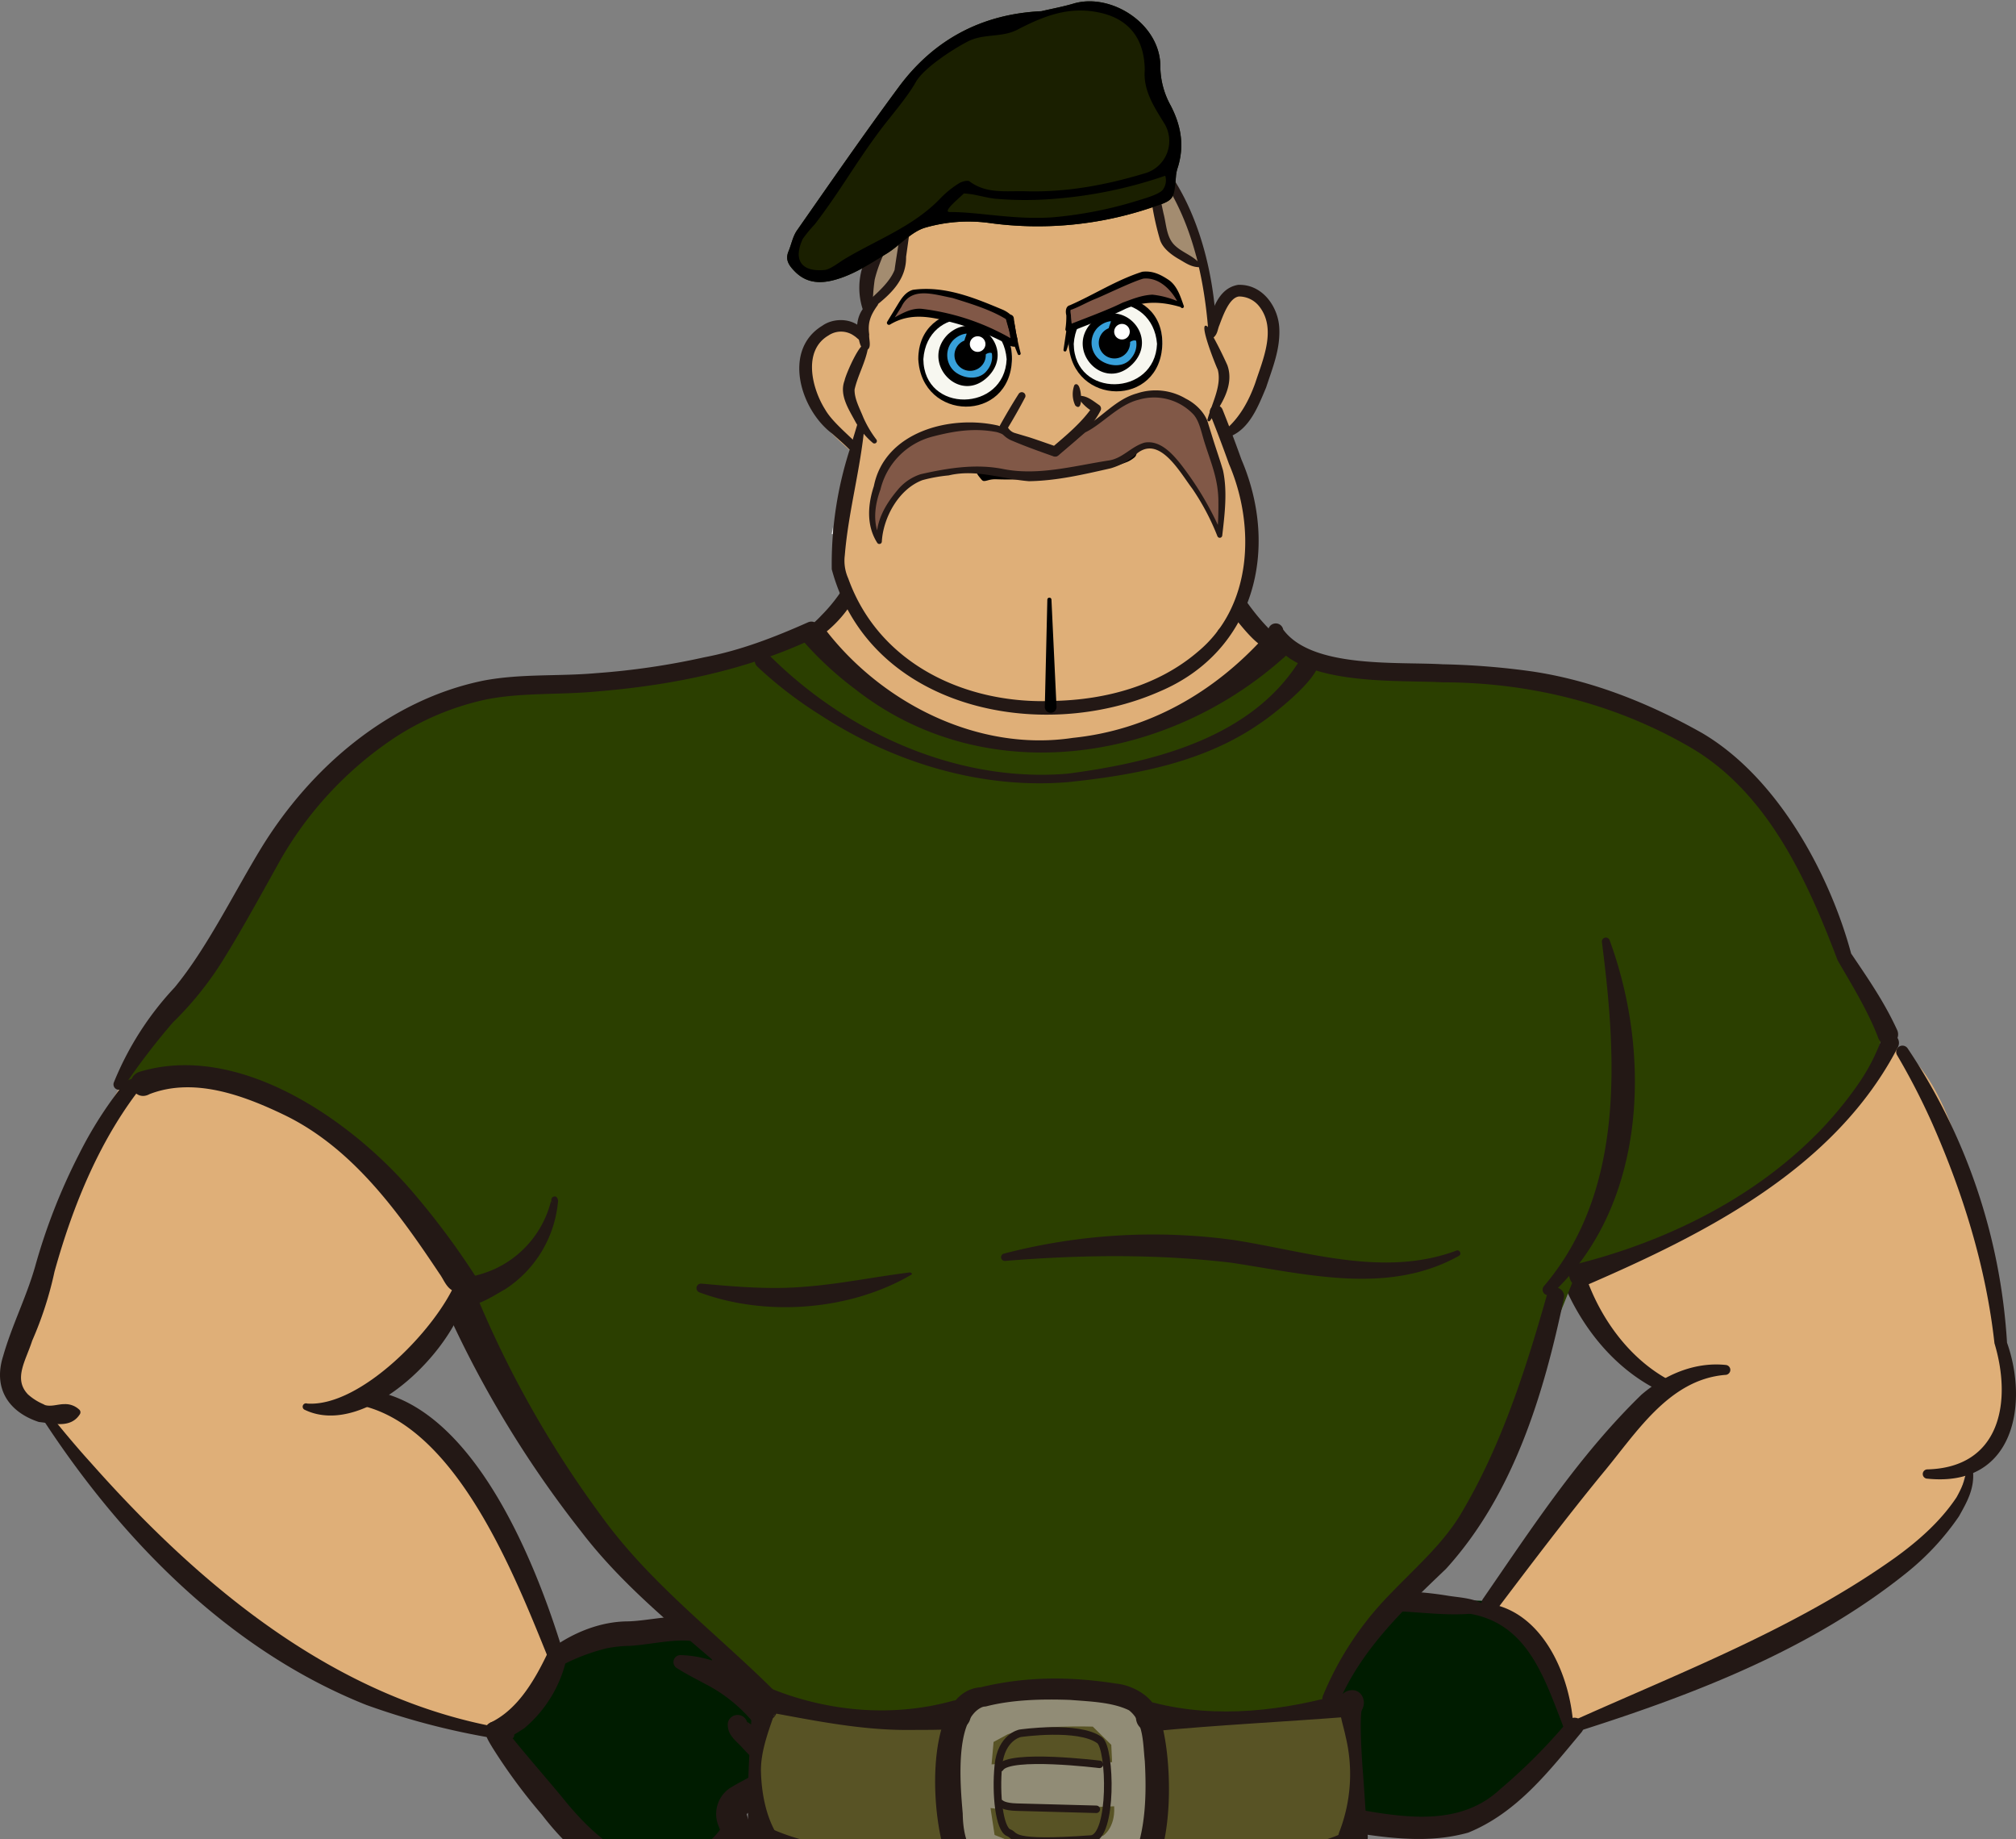 <svg xmlns="http://www.w3.org/2000/svg" xmlns:xlink="http://www.w3.org/1999/xlink" width="500" height="456" viewBox="0 0 500 456">
  <rect x="0" y="0" width="500" height="456" fill="#808080" stroke="none"/>
  <defs>
    <clipPath id="clip-path">
      <rect id="長方形_2792" data-name="長方形 2792" width="500" height="456" transform="translate(962 1769)" fill="#fff" stroke="#707070" stroke-width="1"/>
    </clipPath>
    <clipPath id="clip-path-2">
      <rect id="長方形_2791" data-name="長方形 2791" width="500" height="690.448" fill="none"/>
    </clipPath>
  </defs>
  <g id="ill-will03" transform="translate(-962 -1769)" clip-path="url(#clip-path)">
    <g id="グループ_3050" data-name="グループ 3050" transform="translate(962 1769.332)">
      <path id="パス_2113" data-name="パス 2113" d="M108.332,221.455l7.439,19.97,3.526,17.228-1.173,10.965,5.48,5.873,46.987,2.743,11.355-.783,13.315-6.266v-7.049L179.6,241.426l-26.623-5.089L143.18,207.36Z" transform="translate(214.279 410.155)" fill="#321e00"/>
      <g id="グループ_3049" data-name="グループ 3049">
        <g id="グループ_3048" data-name="グループ 3048" clip-path="url(#clip-path-2)">
          <path id="パス_2114" data-name="パス 2114" d="M92.085,206.95,80.138,237.537S42.862,230.845,37.6,271.468c14.568,6.689,18.163,8.124,33.455,6.212a326.6,326.6,0,0,0,38.711-3.824l6.212-6.212V248.529l8.124-26.763Z" transform="translate(74.378 409.343)" fill="#321e00"/>
          <path id="パス_2115" data-name="パス 2115" d="M92.251,151.1,70.03,196.265,58.32,226.852l1.194,14.816,5.736,24.372,1.912,8.6-.479,7.168L52.108,300.926l-2.63,7.647,12.665,13.618,11.23,7.886,23.9,7.168,16.01-3.583,6.453-7.409-4.78-21.266-1.194-16.727,21.5-14.1,14.577-17.2,11.23-40.382,22.46-62.606Z" transform="translate(97.868 298.881)" fill="#001c00"/>
          <path id="パス_2116" data-name="パス 2116" d="M83.808,211.418l11.683,3.234,13.136,33.857,16.638,23.458L141.628,282.6l4.637,9.547-3,21.272-2.728,12.546,10.092,7.365,7.91,1.909,25.637-6,11.182-6.817L207.9,307.967l.545-7.639-13.91-17.454-3-9.544,7.91-33.547.271-19.366-27-56.457-7.91-12H105.9l-18,4.363Z" transform="translate(165.77 300.579)" fill="#001c00"/>
          <path id="パス_2117" data-name="パス 2117" d="M103.386,156.686c2.859,4.527,2.21,9.327,2.609,14.041.161,9.077.87,18.743-2.734,27.383a13.184,13.184,0,0,1-7.77,7.013,15.655,15.655,0,0,0-5.372,2.91,2.463,2.463,0,0,1-3.306-3.648c2.984-3.636,8.35-3.782,10.545-7.627,3.666-7.085,2.957-17.671,3.392-25.926.292-4.669-1.063-9.25,1.823-14.128a.478.478,0,0,1,.813-.018" transform="translate(170.246 309.49)" fill="#231815"/>
          <path id="パス_2118" data-name="パス 2118" d="M89.67,156.466c2.475,4.253,1.555,8.478,1.823,12.713l.179,12.7c-.036,7.472-.235,18.026-.634,25.387a2.462,2.462,0,0,1-4.917.069c-.262-4.27-.325-8.538-.393-12.808-.068-6.334.194-19.065.521-25.39.423-4.238-.67-8.526,2.609-12.722a.494.494,0,0,1,.813.054" transform="translate(169.545 309.007)" fill="#231815"/>
          <path id="パス_2119" data-name="パス 2119" d="M119.048,155.447c7.287,13.7,14.27,27.514,20.736,41.674,6.968,14.339,12.442,30.5,8.862,46.585-1.59,12.186-8.2,22.785-7.37,34.461.009.31.074.134.068.232a10.983,10.983,0,0,0,1.62,2.347c5.5,6.319,12.537,10.349,15.435,19.017,1.492,5.045-1.954,9.985-4.756,13.553-3.481,5.048-9.157,8.32-14.36,11.292a1.451,1.451,0,0,1-1.837-2.225c2.7-2.752,5.733-5.42,8.145-7.981,2.2-2.454,4.136-6.31,5.688-9.116,1.668-3.431-.089-4.681-1.983-7.7l-6.578-9.348c-1.465-2.35-4.431-5.873-5.31-8.523a46.88,46.88,0,0,1-.015-14.613c1.087-7.957,3.964-15.158,5.3-22.52,3.532-15.089-1.325-29.8-7.481-43.505-6.578-13.851-12.234-28.389-23.255-39.92-4.273-5.319,4.547-10.334,7.091-3.711" transform="translate(219.173 301.211)" fill="#231815"/>
          <path id="パス_2120" data-name="パス 2120" d="M156.458,299.757a44.916,44.916,0,0,1-20.545-8.073c-10.173-6.727-3.178-20.792-.613-29.747.944-2.954,2.525-5.78,2.671-8.815.143-3.014-1.349-5.64-3.329-7.93-6.909-6.992-16.942-9.571-23.8-17.034-4.613-5.313-7.281-11.346-10.078-17.278a276.633,276.633,0,0,1-13.454-36.7,1.433,1.433,0,0,1,2.719-.887c8.568,17.2,14.946,37.135,26.823,52.145,7.388,7.731,18.571,11.909,23.484,22.016a34.666,34.666,0,0,1,1.278,16.3c-1.406,7-7.025,14.273-5.488,21.1a5.278,5.278,0,0,0,2.439,2.564,30.626,30.626,0,0,0,18.127,5.286c4.786.057,4.592,7.3-.235,7.055" transform="translate(172.588 340.938)" fill="#231815"/>
          <path id="パス_2121" data-name="パス 2121" d="M111.346,221.588c11.587-.578,24.351-2.787,32.144-12.177,3.16-3.7,8.761.92,5.712,4.729a4.23,4.23,0,0,1-1.945,1.269c-11.4,4.943-23.2,8.061-34.869,12.147-4.762,1.671-6.12-5.864-1.042-5.968" transform="translate(213.865 411.525)" fill="#231815"/>
          <path id="パス_2122" data-name="パス 2122" d="M117.218,227.915c7.418-12.781,26.45-13.851,39.014-9.184,9.244,3.478,14.6,11.837,19.6,19.681a16.115,16.115,0,0,1,3.5,6.17c.9,2.907,2.281,7.207-.191,10.325-6.617,6.275-16.409,8.082-25.167,7.606a1.518,1.518,0,0,1-.244-2.978c7.481-2.263,15.8-2.874,22-7.71.774-3.377-1.34-8.4-3.3-11.59-4.181-7.15-10.14-13.871-18.035-16.751-12.347-4.071-25.17-1.084-36.507,4.955a.437.437,0,0,1-.667-.524" transform="translate(231.753 427.628)" fill="#231815"/>
          <path id="パス_2123" data-name="パス 2123" d="M181.35,266.956c-11.179,3.627-22.91,1.918-34.178,1.563a69.77,69.77,0,0,1-7.007-.768c-6.016-.759-15.76.709-21.2-4.845a10.947,10.947,0,0,1-3.449-7.933c-.074-2.555.9-4.515.587-6.945-1.337-6.549-1.054-13.213-3.806-19.571-1.817-2.912-6.823-15.134-1.007-15.5a2.61,2.61,0,0,1,2.019,1.03,20.837,20.837,0,0,1,4.02,13.2c1.239,6.8,1.617,13.958,3.657,20.661.837,2.779-.727,5.914.313,8.508,1.09,2.412,3.6,3.877,6.319,4.494,5.566.977,13.663.777,19.866,1.712,11.364,1.28,22.424,1.266,33.779,3.556a.439.439,0,0,1,.083.846" transform="translate(214.734 421.217)" fill="#231815"/>
          <path id="パス_2124" data-name="パス 2124" d="M122.638,209.186c2.454,1.7,2.522,3.749,3.52,5.631,1.56,3.716,2.749,7.558,4.357,11.176.634,2.71,4.732,6.659,1.242,8.708a2.525,2.525,0,0,1-2.534-.214c-5.634-4.3-8.24-11.421-9.017-18.2.1-2.278-.852-4.452,1.626-7.013a.623.623,0,0,1,.807-.083" transform="translate(237.564 413.546)" fill="#231815"/>
          <path id="パス_2125" data-name="パス 2125" d="M91.23,158.656c-9.863,20.551-20.471,41.319-26.453,63.333-3.836,15.34,2.96,28.818,5.42,44.143a58.733,58.733,0,0,1-.06,13.907c-.167,1.739-1.456,3.687-2.3,5.048-3.547,5.84-8.472,12.784-11.957,18.181a3.43,3.43,0,0,0,.286,2.805c1.507,2.886,3.178,6.6,5.206,9.125,2.263,2.621,5.223,5.533,7.755,8.5a1.452,1.452,0,0,1-1.9,2.159c-6.96-4.294-13.175-9.41-16.921-16.918-4.9-8.889,4.866-16.483,10.1-22.251,2.058-2.21,4.622-4.488,5.646-7.171,1.087-12.082-5.307-22.648-7.117-34.765-3.666-15.885,2.01-31.763,8.568-46.052C73.165,184.165,81,170.88,84.142,154.945c1.957-6.572,11.051-2.236,7.088,3.711" transform="translate(96.874 299.968)" fill="#231815"/>
          <path id="パス_2126" data-name="パス 2126" d="M66.224,295.333a31.357,31.357,0,0,0,17.365-5.006c5.372-2.475,3.386-9.3,1.534-15.188-2.8-8.7-8.8-21.456-.5-29.693,6.924-7.207,17.1-9.824,23.782-17.034,4.607-4.53,5.658-11.364,8.422-16.972,2.558-5.846,5.8-11.483,7.656-17.677a69.506,69.506,0,0,0,3.457-19.178,3.594,3.594,0,1,1,7.067.983l-.331,1.218c-1.709,6.307-3.621,12.519-5.572,18.758-2.469,7.755-4.244,16.054-8.571,23.118a126.886,126.886,0,0,0-9.393,12.114c-2.111,2.6-5.012,4.83-7.558,7.007-9.625,7.972-20.655,11.694-15.617,26.379,4.884,16.2,10.36,29.473-11.715,33.729a30.2,30.2,0,0,1-10.319.289,1.433,1.433,0,0,1,.292-2.847" transform="translate(128.015 338.337)" fill="#231815"/>
          <path id="パス_2127" data-name="パス 2127" d="M91.321,226.527c-12.1-3.7-23.079-7.481-35.563-10.876a3.684,3.684,0,1,1,3.767-6c8.9,7.817,21.191,10.84,32.838,10.908,5.077.018,3.8,7.618-1.042,5.968" transform="translate(105.029 412.327)" fill="#231815"/>
          <path id="パス_2128" data-name="パス 2128" d="M99.242,228.766c-8.282-5.057-17.335-7.865-27.016-6.986-7.439.122-14.136,3.258-19.941,7.945-4.169,3.428-8.032,7.743-8.883,13.237-.876,2.54-2.085,6.179-1.754,8.508.128.742.548.736,1.066,1.242,6.346,3.883,13.865,4.827,21.075,6.84a1.513,1.513,0,0,1-.244,2.978c-8.181.533-16.915-1.129-23.654-6.152-1.263-.879-2.692-2.683-2.758-4.083-.53-5.6,1.733-9.589,3.69-14.33C47.166,225.038,60.71,215.7,75.385,216.2c9.157-.036,20.462,2.895,24.524,12.037a.445.445,0,0,1-.667.524" transform="translate(73.293 427.611)" fill="#231815"/>
          <path id="パス_2129" data-name="パス 2129" d="M42.762,265.583c11.257-1.349,22.469-1.918,33.693-3.717,5.983-1.161,14.506-1.03,19.7-1.951,4.342-1.072,9.041-3.246,8.392-8.422l-.027-3.627c-.753-7.108,1.316-13.868,2.177-20.709-.325-3.547,2.332-16.778,7.591-13.74a2.588,2.588,0,0,1,1.042,1.992,24.23,24.23,0,0,1-3.6,13.029,39.671,39.671,0,0,0-2.907,16.3c2.6,11.144.536,18.085-11.328,20.989-4.979,1.161-9.753.441-13.782,1.176-3.708.715-9.72,1.194-13.669,1.608-8.9.622-18.5,1.73-27.359-2.082a.44.44,0,0,1,.083-.846" transform="translate(83.856 421.247)" fill="#231815"/>
          <path id="パス_2130" data-name="パス 2130" d="M62.893,209.331c1.817,2.508,1,4.628.992,6.882-.858,6.763-3.395,13.812-8.91,18.231a2.513,2.513,0,0,1-3.785-3c.81-1.864,1.638-3.657,2.382-5.554,1.593-3.618,2.731-7.457,4.36-11.147,1.114-1.858,1.03-3.907,4.122-5.533a.6.6,0,0,1,.84.116" transform="translate(100.803 413.589)" fill="#231815"/>
          <path id="パス_2131" data-name="パス 2131" d="M85.254,46.672,66,69.632l32.341,22.96,37.278,1.974,35.057-8.395,22.96-15.307-10.1-5.566L172.4,55.314Z" transform="translate(130.543 92.316)" fill="#dfaf78"/>
          <path id="パス_2132" data-name="パス 2132" d="M211.188,86.81s-35.923,36.567-81.472,57.094C141.9,161.227,149.6,167.641,149.6,167.641l13.472,14.113,34,24.378,26.942-5.774L240.056,185.6l3.207-11.546-7.058-29.509-5.771-28.228s-7.058-27.585-19.247-29.509" transform="translate(256.576 171.708)" fill="#dfaf78"/>
          <path id="パス_2133" data-name="パス 2133" d="M194.882,110.506,159.6,132.96l-37.207,56.451,12.189,22.454,15.4-3.207,51.32-23.094,28.228-15.4,13.469-14.113,3.207-12.832-7.055-22.451-30.152-9.625Z" transform="translate(242.089 218.579)" fill="#dfaf78"/>
          <path id="パス_2134" data-name="パス 2134" d="M155.131,133.843l-26.918-.968-9.985,5.286-.587,6.459-9.4,5.286,3.124,8.416.548,6.155s.548,3.145,1.23,3.83l4.515,4.512.548,5.882-.548,3.83,1.23,4.512,3.967,2.189,20.515,1.641,15.864-5.879,12.308-14.36,3.556-3.693-7.8-22.293Z" transform="translate(214.103 262.824)" fill="#001c00"/>
          <path id="パス_2135" data-name="パス 2135" d="M229.992,122.854c.447,4.413-1.492,7.77-3.478,11.316a64.773,64.773,0,0,1-12.972,13.982c-23.452,18.833-52.085,29.947-80.489,39a1.517,1.517,0,0,1-1.033-2.844c26.832-11.983,54.554-22.737,78.61-39.857,5.81-4.19,11.322-9.047,15.289-15.006,1.155-2.079,2.266-4.413,2.3-6.522a.9.9,0,0,1,1.778-.068" transform="translate(259.332 241.499)" fill="#231815"/>
          <path id="パス_2136" data-name="パス 2136" d="M123.741,171.67c12.171-17.639,23.889-35.661,39.345-50.682,5.727-4.911,13.189-8.181,20.938-7.362a1.228,1.228,0,0,1,1.093,1.352,1.26,1.26,0,0,1-1.3,1.111c-14.145,1.194-22.231,14.762-30.584,24.676-8.9,10.888-17.442,22.15-25.938,33.389a2.173,2.173,0,0,1-3.559-2.484" transform="translate(244.025 224.502)" fill="#231815"/>
          <path id="パス_2137" data-name="パス 2137" d="M110.649,144.316c.256-14.175,19.848-12.433,29.378-10.905,3.55.6,8.058.563,10.7,3.514a1.078,1.078,0,0,1-1.179,1.754,9.007,9.007,0,0,0-4.55-.709c-5.149.345-10.873-.345-15.822-.59-5.42.009-13.687.086-14.833,6.48a1.86,1.86,0,1,1-3.693.456" transform="translate(218.862 261.898)" fill="#231815"/>
          <path id="パス_2138" data-name="パス 2138" d="M179.717,161.064c-8.082,9.646-15.95,19.988-28.145,24.964-8.475,2.367-16.936,1.671-25.387.474-.762-.128-3.4-.584-4.1-.742a6.684,6.684,0,0,1-3.231-1.971,11.279,11.279,0,0,1-2.594-7.638c.1-2.445.024-4.914,1.587-7.031.188-.211.042-.107-.137.265a1.844,1.844,0,0,0-.2.736,1.769,1.769,0,0,0-.28-.9c-1.266-1.447-3.731-3.085-4.869-5.1-2-3.35-1.03-7.585.262-10.727l.893,3.273a17.5,17.5,0,0,1-5.316-6.858c-3.041-7.341,4.065-11.084,10.051-12.35,2.356-.712,4.75-1.319,7.15-1.909a1.246,1.246,0,0,1,.867,2.317c-2.189,1.129-4.384,2.239-6.617,3.246-2.2,1.161-6.334,2.317-7.147,4.839-.015,2.525,2.338,4.756,4.253,6.31a2.761,2.761,0,0,1,.893,3.276c-.59,1.823-1.164,3.946-.384,5.45,1.3,1.861,3,2.573,4.663,4.663,1.438,1.826,2.239,5.256.56,7.153-.247,1.2-.721,5.828.64,7.016.146.188.447.351.325.3-.179-.051-.17-.045-.1-.03.134.054.718.134.858.179,12.076,2.147,25.557,4.136,35.307-5.048a137.625,137.625,0,0,0,16.843-16.921c1.772-2.105,5.089.56,3.353,2.752" transform="translate(212.581 268.06)" fill="#231815"/>
          <path id="パス_2139" data-name="パス 2139" d="M121.361,134.143c18.458-4.878,28.547,13.312,29.8,29.1a1.306,1.306,0,0,1-2.507.655c-5.3-13.773-9.771-27.564-27.061-28.234a.785.785,0,0,1-.229-1.525" transform="translate(239.007 263.736)" fill="#231815"/>
          <path id="パス_2140" data-name="パス 2140" d="M135.895,107.73c3.785,10.48,11.129,20.405,21.254,25.509a1.687,1.687,0,1,1-1.385,3.076c-11.659-5-20.253-15.158-25.283-26.668-1.441-3.708,4.184-5.721,5.414-1.918" transform="translate(257.625 209.049)" fill="#231815"/>
          <path id="パス_2141" data-name="パス 2141" d="M160.755,87.614a146.718,146.718,0,0,1,24.673,73.014c5.307,14.878,2.031,35.929-19.738,33.72a1.151,1.151,0,0,1-.077-2.3c18.148-.435,21.1-16.724,16.7-31.278-2.088-18.857-7.775-37.159-15.411-54.473a170.258,170.258,0,0,0-8.755-16.992,1.557,1.557,0,0,1,2.609-1.692" transform="translate(312.345 171.973)" fill="#231815"/>
          <path id="パス_2142" data-name="パス 2142" d="M136.159,206.4l-13-40.3L99.116,137.263l-14.932-8.332-23.219-4.884L15.023,107.579,1.745,127.9l8.868,14.3,7.344,7.966,25.6,30.5,25.977,17.924L94.908,208.83l27.32,9.375,13.562-3.69Z" transform="translate(3.451 212.789)" fill="#dfaf78"/>
          <path id="パス_2143" data-name="パス 2143" d="M56.986,141.346,41.441,161.817l29.795,33.571,8.928.405,10.054-4.613,5.9,1.459,5.953-6.292-2.692-6.385,12.043-9-3.02-5.8-3.166-2.528,2.57-4.059L98.145,147.99l-3.112-10.283L82.9,135.664l-17.388,1.894Z" transform="translate(81.97 268.341)" fill="#001c00"/>
          <path id="パス_2144" data-name="パス 2144" d="M119.88,196.021c.113.9.411.908,1.01,1.316.08-.274.911,1.462.241,1.93a1.758,1.758,0,0,1-1.656.617,180.9,180.9,0,0,1-34.8-8.764c-34.545-13.773-61.7-41.9-81.433-72.749-.569-.935.819-2.01,1.54-1.072,3.758,4.729,7.639,9.422,11.712,13.91,27.177,30.632,60.7,58.571,102.13,65.7l1.018.137a1.219,1.219,0,0,1,.125.009l-.074.012a1.7,1.7,0,0,0-.34.1,1.332,1.332,0,0,0-.524.447c-.679.45.155,2.153.211,1.867.542.381.143.045-.268.882a2.241,2.241,0,0,1,1.108-4.342" transform="translate(6.148 231.298)" fill="#231815"/>
          <path id="パス_2145" data-name="パス 2145" d="M31.25,115.584c27.049,1.471,43.339,42.549,50.11,64.792a2,2,0,0,1-3.785,1.275c-8.312-20.494-22.484-56.543-46.057-62.082a2,2,0,0,1-.268-3.984" transform="translate(58.181 228.623)" fill="#231815"/>
          <path id="パス_2146" data-name="パス 2146" d="M46.806,142.282c5.375-3.851,11.942-6.54,18.737-6.6,7.621-.116,19.964-4.613,24.938,4.655,1.837,3.428,1.921,9.55-3.225,10.375a2.48,2.48,0,0,1-.8-4.893c.182-1.739-1.257-4.455-2.9-4.839-4.812-1.48-12,.479-17.558.783a30.881,30.881,0,0,0-5.828.64,49.609,49.609,0,0,0-11.024,4.211,2.451,2.451,0,0,1-3.3-1.063,2.482,2.482,0,0,1,.971-3.27" transform="translate(90.122 266.02)" fill="#231815"/>
          <path id="パス_2147" data-name="パス 2147" d="M45.072,145.736c3.809,5.006,10.423,12.51,14.488,17.436,5.387,6.709,12.2,13.592,20.736,15.938a7.639,7.639,0,0,0,3.854-.572c.539-.322.128-.039,1.292-1.281,1.555-2.049,5.587-3.583,7.984-3.014.328-.03,1.546.217,1.837.054.8-.033,2.668-2.079,3.463-3.27.194-.295.045-.14,0-.024-.086.447.024.372-.384-.649a7.776,7.776,0,0,1,2.65-9.461c4-2.5,5.334-2.436,7.031-4.982.03-.077.1.182.057-.134-.6-1.694-2.156-3.109-3.624-4.661-1.632-1.965-4.142-3.323-3.859-6.471a2.461,2.461,0,0,1,4.833.929,2.243,2.243,0,0,0-.057-1.161c8.008,4.964,14.655,11.391,5.456,19.449-2.052,1.677-4.842,2.582-5.569,3.44.036-.1.006-.226-.006-.173.25,1.483,1.319,2.88.593,5.8a9.817,9.817,0,0,1-2.412,3.788c-1.656,2.073-5.45,4.943-9.083,4.521-1.846-.1-2.805-.706-4.071.741-4.416,5.125-11.992,4.658-17.3,1.456-7.374-3.621-13.511-9.5-18.505-16.019a138.454,138.454,0,0,1-12.293-16.68c-.938-1.62-3.24-4.833-.417-6.191a2.577,2.577,0,0,1,3.306,1.185" transform="translate(79.925 282.221)" fill="#231815"/>
          <path id="パス_2148" data-name="パス 2148" d="M57.838,137.7a28.622,28.622,0,0,1,23.091,12.933c1.54,2.427,1.957,6.4-.756,8.493-1.939,1.415-6.072,3.07-7.082-.048a2.434,2.434,0,0,1,1.284-2.823c.616-.232,2.49-1.4,1.951-1.316-.164.08-.134.2-.235-.018a7.142,7.142,0,0,0-.56-.932A37.8,37.8,0,0,0,64.062,144.9c-2.326-1.26-4.827-2.5-7.2-4.023a1.733,1.733,0,0,1,.977-3.172" transform="translate(110.933 272.364)" fill="#231815"/>
          <path id="パス_2149" data-name="パス 2149" d="M41.963,155.519c4.929-2.51,8.359-7.037,11.09-11.79.98-1.706,1.921-3.559,2.728-5.259a2.466,2.466,0,0,1,4.628,1.62,31.421,31.421,0,0,1-10.444,17.022c-2.326,1.471-7.933,5.468-9.437,1.248a2.5,2.5,0,0,1,1.435-2.841" transform="translate(80.033 271.115)" fill="#231815"/>
          <path id="パス_2150" data-name="パス 2150" d="M42.907,82.74,26.659,109.5,9.628,148.053.372,177.684l6.215,9.556L35.9,170.674l21.665,7.01L72.856,179.6l21.153,2.365,31.939-34.878L72.788,90.56Z" transform="translate(0.736 163.658)" fill="#dfaf78"/>
          <path id="パス_2151" data-name="パス 2151" d="M19.821,174.277c-2.293,3.621-6.641,2.3-10.182,1.945C2.024,173.714-1.734,167.785.773,159.9c2.192-7.707,5.8-14.678,7.957-22.3a148.209,148.209,0,0,1,10.914-27.862,98.172,98.172,0,0,1,13.377-20.1A1.893,1.893,0,0,1,35.9,92.1c-10.888,13.389-17.776,30.244-22.383,46.847A89.356,89.356,0,0,1,7.98,156.069c-1.605,5.015-4.717,9.44-1.057,13.3a13.83,13.83,0,0,0,4.321,2.635l-.5-.131c1.689.745,3.523-.1,5.268-.08a5.017,5.017,0,0,1,3.583,1.31.891.891,0,0,1,.229,1.17" transform="translate(0.001 176.044)" fill="#231815"/>
          <path id="パス_2152" data-name="パス 2152" d="M26.343,137.522c13.318.92,32.129-18.648,36.951-30.384a1.583,1.583,0,0,1,2.978.956c-1.581,14.625-25.134,38.568-40.649,30.926a.835.835,0,0,1,.721-1.5" transform="translate(49.855 210.175)" fill="#231815"/>
          <path id="パス_2153" data-name="パス 2153" d="M99.219,41.571c3.252,2.338,4.014,5.724,5.759,8.7,4.8,8.645,9.616,18.067,16.927,24.747a2.051,2.051,0,0,1,.253,2.892c-2.808,3.043-8.851-5.485-10.554-7.332A94.579,94.579,0,0,1,101.06,52.2c-1.245-3.27-3.6-6.1-2.5-10.363a.421.421,0,0,1,.655-.268" transform="translate(194.389 82.072)" fill="#231815"/>
          <path id="パス_2154" data-name="パス 2154" d="M10.38,156.031l10.34-19.116L41.747,108.24,60.386,78.133,80.955,66.953l24.521-8.312L124.69,56.56l36.534,47.856-.956,25.807-17.683,37.755-11.948,23.9-3.157-3.514s-24.917,29.017-31.233,17.758C76.61,171.108,35.234,144.562,10.38,156.031" transform="translate(20.531 111.875)" fill="#2b3f00"/>
          <path id="パス_2155" data-name="パス 2155" d="M51.132,187.842l-2.147,33.565,23.684,37.785,15.953,24.151,21.236,19.041,9.464,10.283,8.9,11.951,4.026,3.142,51.5-.745,75.548-3.279,12.519-21.352,21.644-23.136L313.612,238.2l10.45-26.123L336,180.731l2.236-38.065-.745-37.317L332.98,70.831l-18.508-5.846-48.627-2.177L248.68,55.343s.745,13.437-36.573,23.883c-28.359,4.479-52.243,2.239-77.618-26.867-17.237,9.55-61.311,15.119-61.311,15.119l-25.965.587-9.005,67.886L33.732,156.1Z" transform="translate(66.721 103.565)" fill="#2b3f00"/>
          <path id="パス_2156" data-name="パス 2156" d="M129.052,55.617l35.688,2.921,42.21,15.587L228.382,99.45,239.043,120.9l1.608,6.432L251.265,143.1l-3.859,14.151L222.319,183.3,190.8,200.666l-16.477,4.964-21.474-2.07-13.508-34.414L109.433,120.26Z" transform="translate(216.456 110.01)" fill="#2b3f00"/>
          <path id="パス_2157" data-name="パス 2157" d="M183.433,55.679c-16.843,8.023-35.432,11.757-54,13.285-9.008.867-18.416.247-27.183,1.918a67.13,67.13,0,0,0-24.3,10.4A90.346,90.346,0,0,0,50.957,110.6c-3.973,7.105-9.443,17.114-13.7,23.973a82.415,82.415,0,0,1-13.073,16.5,172.232,172.232,0,0,0-12.3,16.117,1.333,1.333,0,0,1-2.323-1.257,76.243,76.243,0,0,1,15.066-23.556c8.038-9.72,14.75-23.55,21.516-34.622,12.269-20,31.769-36.766,55.209-41.5,9.321-1.739,18.493-1,27.761-1.82a183.836,183.836,0,0,0,26.933-3.946c8.9-1.686,17.368-4.958,25.664-8.654,2.415-1.054,4.312,2.612,1.727,3.845" transform="translate(18.668 102.154)" fill="#231815"/>
          <path id="パス_2158" data-name="パス 2158" d="M72.436,53.2c14.017,18.383,38,30.629,61.516,27.079,18.737-1.918,35.033-11.212,47.6-25.155,3.728-3.5,8.687,2.493,4.458,5.5C156.808,86.561,111.93,93.276,79.971,68.175a84.7,84.7,0,0,1-12.4-11.358,3.039,3.039,0,0,1,.214-4.288,3.074,3.074,0,0,1,4.652.673" transform="translate(132.103 102.356)" fill="#231815"/>
          <path id="パス_2159" data-name="パス 2159" d="M66.456,54.939c19.125,19.1,46.483,31.626,73.913,29.366,21.486-2.811,46.284-8.964,58.059-28.818a2.39,2.39,0,0,1,3.225-1.013c5.61,3.148-10.617,15.477-13.231,17.183-14.044,9.851-31.191,12.987-47.883,14.735C118.812,88.2,97,81.449,78.88,69.612A102.115,102.115,0,0,1,63.493,57.75a2.045,2.045,0,1,1,2.963-2.811" transform="translate(124.34 107.212)" fill="#231815"/>
          <path id="パス_2160" data-name="パス 2160" d="M63.35,99.612a1.436,1.436,0,0,1,.438,1.358,29,29,0,0,1-13.121,21.587C47.432,124.3,40.1,129.6,37.921,124.374a3.524,3.524,0,0,1,2.624-4.637,30.157,30.157,0,0,0,7.368-2.132A25.274,25.274,0,0,0,62.1,100.532c.018-.113-.021.107.071.253a.566.566,0,0,0,.39.3.836.836,0,0,1,.792-1.471" transform="translate(74.59 196.81)" fill="#231815"/>
          <path id="パス_2161" data-name="パス 2161" d="M12.852,90.276c24.929-7.7,53.3,12.293,68.622,30.581a192.07,192.07,0,0,1,15.42,20.914,2.32,2.32,0,0,1-.7,3.207c-.953.792-3.24-.024-4.306-.125-2.6-.369-3.246-2.939-4.506-4.622-10.2-15.31-21.584-31.191-38.535-39.348C38.692,96,26.462,91.506,15.5,95.756c-3.773,2.105-6.671-3.8-2.647-5.479" transform="translate(21.582 175.213)" fill="#231815"/>
          <path id="パス_2162" data-name="パス 2162" d="M45.1,109.862a259.756,259.756,0,0,0,30.5,53.568c12.26,17.019,29.032,29.446,43.773,44.232,1.986,1.965-1.007,5.1-3.052,3.076C101.048,196.467,83.427,184.1,70.61,167.3A266.231,266.231,0,0,1,37.53,113.027a4.1,4.1,0,1,1,7.567-3.166" transform="translate(73.504 212.091)" fill="#231815"/>
          <path id="パス_2163" data-name="パス 2163" d="M170.089,109.559c-4.973,23.889-12.51,48.857-29.271,67.29-10.423,9.976-20.831,19.729-26.617,33.16a2.13,2.13,0,0,1-3.9-1.7,78.914,78.914,0,0,1,16.352-24.887c6.9-7.213,14.029-13.246,18.592-21.462,9.568-16.4,15.494-35.033,20.679-53.282a2.133,2.133,0,0,1,4.166.884" transform="translate(217.813 211.833)" fill="#231815"/>
          <path id="パス_2164" data-name="パス 2164" d="M145.082,78.556c10.53,28.52,9.172,65.953-14.315,87.737a1.365,1.365,0,0,1-1.927-1.927C148.879,140.79,146.9,107.958,143.2,79.1a.988.988,0,0,1,1.882-.548" transform="translate(254.104 154.188)" fill="#231815"/>
          <path id="パス_2165" data-name="パス 2165" d="M59.2,108.61c8.794.8,17.275,1.507,25.789.759,8.52-.643,17.025-2.421,25.864-3.526a.533.533,0,0,1,.6.459c-15.1,8.937-36.043,10.667-52.725,4.476a1.122,1.122,0,0,1,.474-2.168" transform="translate(114.734 209.346)" fill="#231815"/>
          <path id="パス_2166" data-name="パス 2166" d="M84.032,107.417a146.655,146.655,0,0,1,57.079-3.38c18.112,2.817,37.052,9.339,55.1,2.653.792-.447,1.555.816.712,1.269-17.618,9.839-37.856,4.494-56.531,1.691-18.5-2.186-37.225-1.971-56.04-.432a.921.921,0,0,1-.322-1.8" transform="translate(164.91 203.112)" fill="#231815"/>
          <path id="パス_2167" data-name="パス 2167" d="M109.353,53.333c7.126,9.672,28.2,7.939,39.509,8.6a185.726,185.726,0,0,1,22.29,1.787c14.881,2.225,29.023,7.907,42.079,15.256,19.217,11.3,31.906,35.789,36.975,54.679,4.208,6.236,8.246,12.031,11.438,19.029a2.544,2.544,0,1,1-4.78,1.706c-2.531-6.555-6.444-12.915-10-19.035-7.5-19.8-17.18-41.18-35.894-52.445C192.084,71.749,170.625,66.425,148.719,66.4c-11.84-.655-38.044,1.224-43.079-12.436a1.884,1.884,0,0,1,3.714-.631" transform="translate(208.904 102.448)" fill="#231815"/>
          <path id="パス_2168" data-name="パス 2168" d="M212.293,89.15c-15.59,30.224-47.633,46.314-77.544,59.259-3.868,1.632-5.932-4.422-1.8-5.453,27.082-6.879,53.72-21.483,69.729-44.947a47.729,47.729,0,0,0,5.423-10.53,2.256,2.256,0,1,1,4.187,1.671" transform="translate(258.487 170.038)" fill="#231815"/>
          <path id="パス_2169" data-name="パス 2169" d="M64.288,141.152l-1.65,36.6,23.389,4.678,27.523,1.376,54.762-2.752,28.9-.828,16.787-3.851-2.752-34.125L190.6,145.28l-28.07.825-62.472,1.927s-23.115.828-35.774-6.879" transform="translate(123.897 279.196)" fill="#585325"/>
          <path id="パス_2170" data-name="パス 2170" d="M86.707,143.574l-5.783,3.192-2,22.54,2.4,16.185,9.768,3.961,21.343-1.2,13.365-2.394s4.985-3.189,4.586-11.969-1.2-25.929-1.2-25.929l-7.579-7.582s-24.408-.882-34.908,3.192" transform="translate(156.118 277.513)" fill="#918c76"/>
          <path id="パス_2171" data-name="パス 2171" d="M87.049,145.587l-3.5,1.9-1.206,13.425,1.453,9.64L89.7,172.91l12.907-.712,8.082-1.426s3.017-1.9,2.775-7.129-.724-15.441-.724-15.441l-4.583-4.515s-14.759-.524-21.111,1.9" transform="translate(162.875 284.115)" fill="#585325"/>
          <path id="パス_2172" data-name="パス 2172" d="M86.707,147.384l-5.783.748-2,5.289,2.4,3.8,9.768.929,21.343-.283,13.365-.56s4.985-.75,4.586-2.808-1.2-6.084-1.2-6.084l-7.579-1.778s-24.408-.208-34.908.747" transform="translate(156.118 290.007)" fill="#918c76"/>
          <path id="パス_2173" data-name="パス 2173" d="M63.967,145.933a2.856,2.856,0,0,0,4.851-.11c.2-.414-.024-.185-.125.089-1.557,4.488-3.365,9.419-3.163,14.229.185,5.116,1.23,10.625,3.83,15.036,2.466,4.214-3.764,8.014-6.376,3.856a4.2,4.2,0,0,1-.548-2.365,234.873,234.873,0,0,1,.438-24.842c.074-1.373.229-4.857.334-6.185a12.923,12.923,0,0,1,.214-2.326,3.126,3.126,0,0,1,1.962-1.98c3.127-1.135,5.87,3.261,2.784,5.438a3.031,3.031,0,0,1-4.2-.84" transform="translate(123.211 279.194)" fill="#231815"/>
          <path id="パス_2174" data-name="パス 2174" d="M67.116,140.682c14.318,5.95,30.673,7.436,45.694,3.24,4.568-1.039,6.248,5.753,1.691,6.945-4.36.337-8.767.268-13.151.3-12.335-.006-24.068-2.57-36.188-4.747a3.083,3.083,0,0,1-2.668-3.452,3.118,3.118,0,0,1,4.622-2.284" transform="translate(123.561 277.465)" fill="#231815"/>
          <path id="パス_2175" data-name="パス 2175" d="M67.039,152.369c12.558,6.269,27.794,6.423,41.585,5.337l6.1-.837a3.555,3.555,0,1,1,.557,7.076c-4.306.063-8.609.051-12.915-.125a166.939,166.939,0,0,1-37.993-6.01c-4.774-1.471-1.456-8.312,2.668-5.441" transform="translate(122.673 300.007)" fill="#231815"/>
          <path id="パス_2176" data-name="パス 2176" d="M114.916,146.68a2.691,2.691,0,0,0,2.525-1.781c-.777,2.153-.176,11.322.06,14.935.238,2.764.4,5.539.608,8.35.143,2.847.456,5.572.691,8.746-.024,6.331-9.464,4.357-6.924-1.492a39.7,39.7,0,0,0,1.423-23.362c-.613-2.984-1.781-5.968-1.486-9.095a3.111,3.111,0,0,1,2.061-2.2c4.425-1.3,5.643,5.613,1.042,5.9" transform="translate(220.429 278.141)" fill="#231815"/>
          <path id="パス_2177" data-name="パス 2177" d="M148.032,146.888c-16.287,1.289-33.249,2.085-49.565,3.666-5.524.2-4.932-8.127.53-7.117,15.774,4.083,32.514,1.989,47.972-2.513,4.419-1.3,5.694,5.619,1.063,5.965" transform="translate(187.119 278.424)" fill="#231815"/>
          <path id="パス_2178" data-name="パス 2178" d="M148,158.514c-12.415,2.367-24.542,1.846-36.951,3.6-4.077.551-8.169.971-12.305,1.817a3.624,3.624,0,1,1-.28-7.147l.512.066,5.995.768c9.932.78,20.218.658,29.955-1.531,3.842-.834,7.921-1.736,11.221-3.344A3.06,3.06,0,1,1,148,158.514" transform="translate(186.703 301.513)" fill="#231815"/>
          <path id="パス_2179" data-name="パス 2179" d="M89.334,141.782c11.287-2.716,22.207-2.633,33.428-.884,4.047.417,8.943,3.008,10.456,7.314,3.722,9.294,4.443,35.965-3.851,42.707-4.39,3.073-10.152,1.974-14.946,2.332-10.9-.375-25.923,3.487-33.079-7.793-4.678-9.4-6.662-42.329,7.65-43.624a2.47,2.47,0,0,1,.6,4.887c-6.983,2.993-5.444,19.658-4.863,26.409.2,13.049,7.284,14.538,18.77,14.125l10.816-.146c2.6-.161,7.8.167,10.057-.444a3.605,3.605,0,0,0,2.445-1.739c3.332-7.457,3.523-16.623,3.07-24.795-.479-4.321-.229-9.738-3.931-12.612-4.148-2.031-9.81-2.183-14.547-2.564-6.948-.256-14.265-.074-20.688,1.552a2.461,2.461,0,1,1-1.385-4.723" transform="translate(154.045 276.229)" fill="#231815"/>
          <path id="パス_2180" data-name="パス 2180" d="M88.686,144.6s14.485-2.111,19.723,1.712c2.758,2.013,3.294,24.02-2.085,24.512-20.67,1.543-18.463-.828-20.447-1.56-2.344-.867-3.282-9.553-2.579-16.659s5.387-8,5.387-8" transform="translate(164.312 284.856)" fill="none" stroke="#231815" stroke-linecap="round" stroke-linejoin="round" stroke-width="1.884"/>
          <path id="パス_2181" data-name="パス 2181" d="M107.927,147.467s-22.35-2.769-24.628.867" transform="translate(164.764 289.691)" fill="none" stroke="#231815" stroke-linecap="round" stroke-linejoin="round" stroke-width="1.854"/>
          <path id="パス_2182" data-name="パス 2182" d="M83.343,150.056s.792.84,4.041.908,19.67.53,19.67.53" transform="translate(164.851 296.808)" fill="none" stroke="#231815" stroke-linecap="round" stroke-linejoin="round" stroke-width="1.854"/>
          <path id="パス_2183" data-name="パス 2183" d="M82,46.827c1.17,2.394-.167,4.193-.846,6.054a30.174,30.174,0,0,1-11.724,13.5,1.64,1.64,0,0,1-2.022-2.561c1.394-1.286,2.835-2.49,4.1-3.862a40.174,40.174,0,0,0,6.5-8.606c1.039-1.575.947-3.359,3.434-4.634a.369.369,0,0,1,.557.107" transform="translate(132.268 92.253)" fill="#231815"/>
          <path id="パス_2184" data-name="パス 2184" d="M179.535,82.137c.908-2.427,1.739-4.878,2.6-7.323a25.389,25.389,0,0,0,1.409-8.988c-.068-3.606-1.325-6.668-4.643-8.535-1.072-.6-2.213-1.09-3.32-1.629l.045.024c-3.338,1.132-5.137,3.9-7.013,7.079-.232-.744-.36-1.045-.42-1.361-1-5.363-1.754-10.774-3.49-15.98a4.651,4.651,0,0,1-.336-1.566,15.919,15.919,0,0,0-1.79-6.98c-1.352-3.088-4.008-5.372-6.555-7.844a1.272,1.272,0,0,1-.351-.944c.14-.974-.488-1.456-1.057-2.04-.944-.956-2.7-2.368-3.621-3.338-2.213-2.311-1.7-5.334-4.509-6.951l-3.309,3.728c-.676-.5.926-1.611.25-2.111-2.394,3.249-4.208,2.394-4.22,2.356-.024.012,1.885-3.606,1.861-3.594-1.56-1.272-1.447-2-3.722-1.739-.328.039-.563-.828-.867-.989-.908-.494-.247-2.162-1.129-1.918l-.3-.071a3.7,3.7,0,0,0-1.057-.84c-1.215-.465-2.677-.387-3.362-1.882-.11-.244-.825-.328-1.242-.289-3.106.283-6.257.149-9.309.959-1.179.313-2.379.545-3.827.873a5.752,5.752,0,0,1,2.686-2.388c.6-.328-2.287,1.8-2.93.968-1.328.584.56-1.471-.753-.774s-2.293,1.945-3.937,2.251c-.283-.789-.53-1.477-.858-2.388-1.281,1.01-2.359,1.8-3.359,2.671-1.549,1.346-2.975,2.841-4.583,4.113a13.621,13.621,0,0,0-3,3.344h0c-1.849,1.239-2.332,3.538-3.868,5.024-.545.521-.205,1.149-.167,1.76.018.283-.3.622-.53.879-.542.6-1.191,1.111-1.668,1.751-1.01,1.355.8,2.555.78,4.339-.009,1.394-3.609,2.484-4.488,3.46a2.724,2.724,0,0,0-.873,1.811,3.287,3.287,0,0,1-.506,2.272,28.4,28.4,0,0,0-1.4,2.895c-1.474,3.851-2.874,7.719-4.351,11.566-.619,1.608-.176,3.69-.015,5.453.176,1.939-1.727,3.3-1.37,5.289.107.61-.339,1.316-.64,2.356a11.466,11.466,0,0,1-1.456-1.849,1.991,1.991,0,0,0-1.894-1.218l.074,1.251c-1.757-1.218-3.109,1.432-4.655,1.793.1,1.489-1.456-.533-1.429.706-.8.468-1.605.935-2.487,1.45-.074-.259.03,1.912-.057,1.6-1.319,1.644-1.715,1.072-1.444,3.076a3.624,3.624,0,0,1,.17,1.057c-.551,2.987.81,5.584,1.584,8.32a20.813,20.813,0,0,0,4.568,8.142c1.581,1.8,3.46,3.344,5.217,5.009-.226,2.117-.339,4.267-.7,6.367-.834,4.845-1.8,9.67-2.7,14.509-.164.878-.25,1.766-.372,2.656a8.329,8.329,0,0,0-.616,3.288c.161,1.138,1.164.867,1.132,2.022-.03,1.06.953.917,1.364,1.933l-.4,2.624c-.167.932,2.2,1.051,2.052,1.9,1.817,1.027,1.325,2.427,1.751,4.139.339,1.361,2.067,2.2,3.026,3.189,1.367,1.406,1.179,2.579,2.549,3.979,1.063,1.087,1.721,2.838,2.868,3.827,3.681,3.172,6.915,4.506,10.95,7.183a5.326,5.326,0,0,0,1.188.622c2.942.995,4.259,3.219,7.594,3.145.5-.015,1,.372,1.516.518.664.188,1.34.322,2.01.477-.122-.289-.247-.593-.459-1.1,1.492.289,4.964.057,6.26.328,1.185.244,2.308.783,3.44,1.09,1.2.328,2.618-.173,3.946-.25,1.257-.068,2.519-.051,3.779-.074-1.474-.661-4.952,2.484-6.611,1.757a9.987,9.987,0,0,1,7.525-.051c1.808-.271,3.282-.539,4.768-.694.864-.089,1.48-.366,1.671-1.15l.971-.2c.533.622,1.278.438,1.909.232,1.126-.36,2.233-.762,3.341-1.173l4.407-.649a4.592,4.592,0,0,1,.837.328l-.018.051h1.141l-.006-.051c3.228-.265,6.01-1.855,8.931-3.017a1.648,1.648,0,0,0,.759-.694,3.329,3.329,0,0,1,3.046-1.766c.578-.024.634-.506.676-.962l.057.039v-.1c.158-.155.313-.31.471-.468h.1l-.039-.06c1.5-.8,2.493-2.534,4.5-2.412.128.006.307-.182.4-.322,1.373-2,2.9-3.9,3.639-6.251a13.067,13.067,0,0,0-1.659,1.718,7.98,7.98,0,0,1-2.7,2.376c.009-.122,3.532-3.743,3.541-3.845l-.131-1.406.033-.027v-.024L173,138.057c.783-1.01-.569-1.039.247-2.094.232.387.405.673.491.816,2.055-1,2.475-3.011,2.954-4.988.125-.524.268-1.045.432-1.557.983-3.061-.009-5.083.071-8.32a10.215,10.215,0,0,1,.715-2.65,6.581,6.581,0,0,0,.1-5.3c-.348-1.108.986-2.99.6-4.08-1.441-4.05-2.99-8.061-4.419-12.117-.649-1.843-1.1-3.749-1.635-5.572.518-.56.9-.932,1.245-1.343,2.263-2.668,4.485-5.378,5.733-8.714m-4.166,49.122.867-4.139a25.629,25.629,0,0,1-.625,3.1c-.08.322-.125.706-.241,1.039" transform="translate(132.531 15.467)" fill="#dfaf78"/>
          <path id="パス_2185" data-name="パス 2185" d="M82.448,17.188,80.44,31.67l-2.725,6.6-5.593,3.871V36.691L78.076,20.8Z" transform="translate(142.658 33.997)" fill="#a38c70"/>
          <path id="パス_2186" data-name="パス 2186" d="M95.573,13.336,97.58,27.818,100.3,33.41l7.6,4.875-1.721-9.607-6.239-11.73Z" transform="translate(189.041 26.378)" fill="#a38c70"/>
          <path id="パス_2187" data-name="パス 2187" d="M75.445,31.874l27.674-2.293,28.967-1.435,9.649,2.094L139,25.028l-8.931-10.173L117.667,8.53l-4.652.259-7.263-.057-8.225,1.632L97.191,9.34l-4.681,2.317L92.08,9.218l-6.263,4.068-4.494,7.26Z" transform="translate(149.23 16.872)" fill="#815847"/>
          <path id="パス_2188" data-name="パス 2188" d="M102.124,52.48c-.018.006-.03.021-.048.027-.018.054-.045.1-.063.155.039-.039.077-.071.116-.11-.006-.027,0-.045-.006-.071" transform="translate(201.782 103.804)" fill="#fff"/>
          <path id="パス_2189" data-name="パス 2189" d="M69.545,43.771c-.1.661-.188,1.2-.271,1.739.092.009.182.018.271.024Z" transform="translate(137.023 86.578)" fill="#fff"/>
          <path id="パス_2190" data-name="パス 2190" d="M90.338,8.356a6.475,6.475,0,0,0-.861-.149,1.16,1.16,0,0,0-.39.146,2.219,2.219,0,0,0,.488.11,5.5,5.5,0,0,0,.762-.107" transform="translate(176.212 16.233)" fill="#fff"/>
          <path id="パス_2191" data-name="パス 2191" d="M82.178,58.521c-.018-.021-.036-.027-.054-.051l-.068-.015.027.065Z" transform="translate(162.305 115.623)" fill="#fff"/>
          <path id="パス_2192" data-name="パス 2192" d="M90.066,8.4l-.012.137.194-.054Z" transform="translate(178.125 16.607)" fill="#fff"/>
          <path id="パス_2193" data-name="パス 2193" d="M68.1,28.265c.179-.179.354-.357.533-.539l-.048-.045c-.176.182-.354.36-.53.539-.205.191-.411.381-.613.575l.021.074.021-.033.616-.572" transform="translate(133.401 54.752)" fill="#fff"/>
          <path id="パス_2194" data-name="パス 2194" d="M82.213,40.138a6.591,6.591,0,0,1,.938.759,6.576,6.576,0,0,0,5.411,2.353c4.125.018,8.231.057,12.362-.28,2.683-.217,5.319-.727,7.987-.947,2.889-.241,5.557-1.37,8.24-2.373.521-.194,1.015-.509.828-1.173a1.049,1.049,0,0,1,.837-1.426,1.953,1.953,0,0,1,2.21,1.054,1.55,1.55,0,0,1-.506,1.918,7.089,7.089,0,0,1-1.605.983,34.272,34.272,0,0,1-5.1,1.623c-3.785.718-7.606,1.215-11.409,1.831a88.645,88.645,0,0,1-16.087.881,6.473,6.473,0,0,0-1.811.2c-1.546.417-1.415.345-2.35-.8-1.221-1.5-1.206-2.871.057-4.6" transform="translate(160.716 73.168)"/>
          <path id="パス_2195" data-name="パス 2195" d="M110.69,62.212c-.042.453-.1.932-.679.959a3.333,3.333,0,0,0-3.044,1.766,1.648,1.648,0,0,1-.759.694c-2.93,1.164-5.715,2.764-8.949,3.023l.021.048a1.663,1.663,0,0,0-.08-.512,1.644,1.644,0,0,0-.42-.509c-.03-.024-.295.158-.369.292a4.642,4.642,0,0,0-.271.73l.024-.051a5.107,5.107,0,0,0-3.148-.459l.045.036a11.017,11.017,0,0,1,4.7-1.7l-.051-.051a1.164,1.164,0,0,0,1.638.408c2.365-1.218,5.036-1.9,6.945-3.925a1.292,1.292,0,0,1,.637-.459c1.858-.229,2.918-1.635,4.139-2.784,1.549-1.456,3.046-2.96,4.568-4.443l-.054-.045c-.033.4-.068.8-.128,1.507a7.9,7.9,0,0,0,2.692-2.373,14.884,14.884,0,0,1,1.778-1.825l-.057-.045c-.721,2.43-2.3,4.366-3.7,6.4-.1.14-.274.334-.4.328-2.007-.125-3,1.617-4.5,2.412l.036.057h-.622l.06-.057c-.051.066-.152.14-.143.194a2.472,2.472,0,0,0,.143.426Z" transform="translate(183.984 103.822)" fill="#ccc"/>
          <path id="パス_2196" data-name="パス 2196" d="M102.094,53.847c-.223-.98.149-1.569,1.346-2.022-.307,1.048-.6,1.689-1.4,1.977Z" transform="translate(201.818 102.509)"/>
          <path id="パス_2197" data-name="パス 2197" d="M101.359,53.387c.17-.345.337-.691.5-1.033l-.045-.045c-.17.342-.34.688-.509,1.033Z" transform="translate(200.385 103.466)"/>
          <path id="パス_2198" data-name="パス 2198" d="M100.607,27.776c-.1-.128-.191-.259-.289-.387.083.14.167.28.247.423l.042-.036" transform="translate(198.427 54.175)"/>
          <path id="パス_2199" data-name="パス 2199" d="M91.19,15.682c-.021.045-.042.125-.066.128a.626.626,0,0,1-.185-.048c.021-.045.039-.128.063-.128a.622.622,0,0,1,.188.048" transform="translate(179.878 30.924)"/>
          <path id="パス_2200" data-name="パス 2200" d="M79.755,11.239l.14-.051h-.11Z" transform="translate(157.754 22.13)"/>
          <path id="パス_2201" data-name="パス 2201" d="M79.8,11.188l-.054.161.024-.11Z" transform="translate(157.738 22.13)"/>
          <path id="パス_2202" data-name="パス 2202" d="M79.237,11.682l.063-.113-.069.077Z" transform="translate(156.718 22.884)"/>
          <path id="パス_2203" data-name="パス 2203" d="M103.508,23.912l-.045-.027Z" transform="translate(204.648 47.244)"/>
          <path id="パス_2204" data-name="パス 2204" d="M67.873,27.726l-.045-.045Z" transform="translate(134.162 54.752)"/>
          <path id="パス_2205" data-name="パス 2205" d="M68.18,27.681l-.53.539.045.045.53-.539Z" transform="translate(133.81 54.752)"/>
          <path id="パス_2206" data-name="パス 2206" d="M68.057,27.862l-.613.572.045.042c.2-.191.408-.381.613-.569Z" transform="translate(133.401 55.11)"/>
          <path id="パス_2207" data-name="パス 2207" d="M87.743,37.641l.048.051Z" transform="translate(173.554 74.453)"/>
          <path id="パス_2208" data-name="パス 2208" d="M101.527,52.711l.634-.536-.048-.048c-.211.182-.423.36-.634.539l.048.045" transform="translate(200.723 103.106)"/>
          <path id="パス_2209" data-name="パス 2209" d="M73.927,55.972c2.153-8.454,8.246-13.2,17.129-14.509,4.607-.685,3.993-1.385,12.567-.131a8.386,8.386,0,0,1,3.347,1.882l11.182,4.39,7.01-5.852a42.553,42.553,0,0,0,6.766-4.8c4.3-3.663,11.406-6.016,17.382-2.633s4.979,4.628,7.847,13.082,1.572,4.973,2.162,9.83c.366,3-.423,10.53-.423,10.53a69.924,69.924,0,0,0-9.848-16.849c-3.88-5.015-7.534-6.986-10.932-4.279-4.854,3.871-5.929,3.645-21.156,6.138-9.774,1.6-13.612-2.192-21.98-1.063s-11.555.98-15.253,5.17c-5.974,6.772-5.259,12.418-5.259,12.418s-2.254-3.74-1.8-7.254c.706-5.423,1.254-6.066,1.254-6.066" transform="translate(143.624 64.642)" fill="#815847"/>
          <path id="パス_2210" data-name="パス 2210" d="M73.566,56.117c2.686-13.46,18.88-17.7,30.736-15.015a7.858,7.858,0,0,1,3.538,2.222l-.188-.116,11.173,4.41-.6.1c.089-.042,6.965-5.884,7.073-5.923,4.705-2.534,8.151-7.168,13.475-8.642a14.662,14.662,0,0,1,12.195,1.313c2.454,1.224,4.9,3.618,5.569,6.346l1.191,3.827c.786,2.493,1.659,4.97,2.424,7.564,1.135,5.226.426,10.893-.185,16.191a.626.626,0,0,1-.685.551.647.647,0,0,1-.515-.4,59.194,59.194,0,0,0-6.212-11.76c-3.183-4.2-8.329-13.717-14.11-8.422a16.345,16.345,0,0,1-6.185,3.365c-6.811,1.537-13.288,3.073-20.232,3.186-6.817-.551-13.041-3.067-19.914-1.438a38.3,38.3,0,0,0-6.474,1.164c-5.905,2.186-9.771,9.3-10.1,15.241a.617.617,0,0,1-1.147.3c-2.7-4.226-2.37-9.4-.825-14.062m1.632.846c-1.462,3.937-2.1,8.743.256,12.576l-1.147.4c-.447-4.943,2.135-9.27,5.06-12.749a12.271,12.271,0,0,1,5.8-4.011c6.671-1.516,13.621-2.647,20.405-1.3,8.728,1.754,17.627-.774,26.159-2.094,3.526-.476,5.578-3.46,8.961-4.44,3.824-.682,6.829,2.677,8.91,5.259a78.745,78.745,0,0,1,10.328,17.514l-1.2.149c.179-2.624.313-5.274.28-7.877.072-5.759-1.745-9.735-3.44-15.1-.8-2.54-1.266-5.232-2.719-6.9a13.432,13.432,0,0,0-13.618-3.681c-5,1.218-9.089,6.12-13.225,8.088l-7.022,5.834a.608.608,0,0,1-.6.1L107.2,44.36a8.639,8.639,0,0,0-3.18-1.626c-5.53-1.06-10.465-.295-15.834,1.1A17.881,17.881,0,0,0,75.2,56.963" transform="translate(143.169 64.074)" fill="#231815"/>
          <path id="パス_2211" data-name="パス 2211" d="M89.563,33.87c-1.409,2.7-2.924,5.328-4.491,7.933l.069-.864a2.939,2.939,0,0,0,1.98,1.766l3.472,1.03c2.293.742,4.559,1.566,6.84,2.344l-1.206.208c3.568-3.038,7.448-6.245,10.069-10.116l.372,1.373a10.676,10.676,0,0,1-3.8-3.416.48.48,0,0,1,.164-.658c1.876-.1,3.428,1.278,4.884,2.26a1.061,1.061,0,0,1,.4,1.325c-2.37,4.711-6.635,7.817-10.5,11.2a1.255,1.255,0,0,1-1.206.208c-3.291-1.164-6.936-2.454-10.164-3.839-1.349-.465-3.636-2.15-3.109-3.833,1.483-2.653,3.017-5.277,4.658-7.838a.915.915,0,0,1,1.578.917" transform="translate(164.667 64.359)" fill="#231815"/>
          <path id="パス_2212" data-name="パス 2212" d="M90.651,32.106c.938.75,1.367,6.968-.667,5.051a6.481,6.481,0,0,1-.259-4.973.539.539,0,0,1,.926-.077" transform="translate(176.703 63.055)" fill="#231815"/>
          <path id="パス_2213" data-name="パス 2213" d="M76.457,29.328c-.6,3.734-2.558,6.963-3.368,10.548-.063,2.3,1.281,4.7,2.174,6.942a26.887,26.887,0,0,0,3.216,5.441.61.61,0,0,1-.846.87,18.867,18.867,0,0,1-4.339-5.262c-1.587-2.99-4.071-6.6-2.686-10.214.161-1.26,4.806-12.2,5.849-8.323" transform="translate(138.86 56.375)" fill="#231815"/>
          <path id="パス_2214" data-name="パス 2214" d="M77.429,38.485c-.971,10.879-4.02,21.471-4.908,32.335a10.692,10.692,0,0,0,.855,5.742c7.644,21.343,29.381,31.349,51.1,30.369,12.761-.289,25.771-3.776,35.566-12.159,13.6-11.23,14.363-31.3,7.746-46.632-1.459-4.1-3.017-8.2-4.631-12.242a1.641,1.641,0,1,1,3.044-1.227c1.638,4.1,3.2,8.207,4.678,12.371,9.541,22.231,3.267,47.532-20.146,57.5-29.631,13.118-72.148,4.4-81.448-30.244a92.217,92.217,0,0,1,4.506-29.842L75.7,38.119a.887.887,0,0,1,1.724.366" transform="translate(137.003 66.533)" fill="#231815"/>
          <path id="パス_2215" data-name="パス 2215" d="M76.389,26.157c-1.745,2.442-2.4,4.318-1.992,7.132-.164,1.173.831,3.7-.914,3.877-1.426-.337-1.507-2.4-1.885-3.538-.759-3.309.429-7.6,4.062-8.651a.719.719,0,0,1,.73,1.179" transform="translate(141.186 49.326)" fill="#231815"/>
          <path id="パス_2216" data-name="パス 2216" d="M82.309,31.862c-.959-.268-1.42-.971-2.114-1.4a5.563,5.563,0,0,0-6.4-.107c-6.4,3.752-4.154,13.091-.771,18.422,1.593,2.778,5.28,5.837,7.537,8.115,1.1,1.018-.545,2.734-1.611,1.668-1.334-1.355-2.805-2.576-4.208-3.859-7.912-5.887-12.433-20.745-2.433-26.787,2.647-1.879,6.977-1.921,9.488.435.807.724,1.7,1.379,1.814,2.665a.893.893,0,0,1-1.3.846" transform="translate(131.668 52.501)" fill="#231815"/>
          <path id="パス_2217" data-name="パス 2217" d="M101.066,27.2A103.2,103.2,0,0,1,106,36.782c1.814,5.012-1.54,9.982-4.3,13.815a.361.361,0,0,1-.616-.351c1.057-3.94,3.6-8.413,2.54-12.35-.384-.712-5.14-12.525-2.561-10.7" transform="translate(198.397 53.418)" fill="#231815"/>
          <path id="パス_2218" data-name="パス 2218" d="M100.925,36.659c-.813-1.42-.152-2.558.051-3.779,1.051-3.767,2.707-8.514,7.24-9.267,6.063-.25,10.072,5.524,10.232,10.944.205,5.143-1.712,9.735-3.276,14.5-1.9,4.494-4.035,10.244-8.988,12.171a1.041,1.041,0,0,1-1.018-1.775c3.478-2.984,5.709-7.052,7.29-11.453,1.933-5.911,5.363-13.514,1.01-19.047a6.41,6.41,0,0,0-5-2.46c-2.424.25-3.99,4.75-4.9,7.156-.473,1.066-.39,2.254-1.635,3.18a.668.668,0,0,1-1.01-.173" transform="translate(198.847 46.689)" fill="#231815"/>
          <path id="パス_2219" data-name="パス 2219" d="M84.181,16.466c-2.394,6.977-7.067,13.329-8.8,20.524a47.452,47.452,0,0,0-.485,7.308,1.221,1.221,0,0,1-2.382.351A17.211,17.211,0,0,1,72.927,32.3a51.347,51.347,0,0,1,5.542-10.334c1.516-2.091,2.719-4.515,5.375-5.756a.239.239,0,0,1,.337.259" transform="translate(141.559 32.009)" fill="#231815"/>
          <path id="パス_2220" data-name="パス 2220" d="M83.545,16.369c.613,2.633-.182,5.015-.462,7.493L82.05,31.256C82.128,37.1,78.012,40.711,73.792,44a1.026,1.026,0,0,1-1.275-1.608c2.43-2.251,5.5-4.863,6.677-7.889.3-2.266,1.319-8.583,1.751-10.977.56-2.445.476-5.012,2.263-7.236a.193.193,0,0,1,.337.077" transform="translate(142.677 32.086)" fill="#231815"/>
          <path id="パス_2221" data-name="パス 2221" d="M75.888,19.227c10.48-4.13,21.623-3.791,32.645-4.354,4.717-.2,11.54.006,16.337.253,5.42.334,10.864.39,16.224,1.971a.178.178,0,0,1-.074.345c-7.85.462-16.474-.351-24.348-.494-13.088.4-27.138.185-39.682,4.008a1.029,1.029,0,1,1-1.1-1.73" transform="translate(148.965 29.263)" fill="#231815"/>
          <path id="パス_2222" data-name="パス 2222" d="M97.827,16.229l1.239,5.8c.712,2.63.7,5.733,2.576,7.758,2.055,2.171,5.048,2.731,6.927,5.34a.2.2,0,0,1-.176.3c-2.356.17-3.928-1.123-5.733-2.126-1.8-1.075-3.934-2.7-4.5-4.848A69.335,69.335,0,0,1,95.8,16.566a1.024,1.024,0,0,1,.887-1.149,1.04,1.04,0,0,1,1.135.813" transform="translate(189.483 30.477)" fill="#231815"/>
          <path id="パス_2223" data-name="パス 2223" d="M91.824,9.5c19.86,8.356,27.606,32.228,28.651,52.192a1.026,1.026,0,0,1-2.046.149c-1.316-15.012-5.22-30.462-15.429-41.942-3.395-3.791-7.567-6.424-11.358-10.1a.18.18,0,0,1,.182-.3" transform="translate(181.162 18.759)" fill="#231815"/>
          <path id="パス_2224" data-name="パス 2224" d="M88.662,50.128,89.918,76.7a1.453,1.453,0,1,1-2.9-.068l.625-26.5a.509.509,0,0,1,1.016-.006" transform="translate(172.114 98.212)"/>
          <path id="パス_2225" data-name="パス 2225" d="M109.141,35.217a9.894,9.894,0,1,1-9.9-9.9,9.9,9.9,0,0,1,9.9,9.9" transform="translate(176.737 50.084)" fill="#f7f7f0"/>
          <path id="パス_2226" data-name="パス 2226" d="M112.182,36.1a11.577,11.577,0,1,1-11.575-11.575A11.574,11.574,0,0,1,112.182,36.1" transform="translate(176.096 48.506)" fill="#f7f7f0"/>
          <path id="パス_2227" data-name="パス 2227" d="M103.27,32.716a6.328,6.328,0,1,1-6.328-6.328,6.327,6.327,0,0,1,6.328,6.328" transform="translate(179.233 52.195)"/>
          <path id="パス_2228" data-name="パス 2228" d="M102.76,32.557c-.033,3.5-2.192,6.188-5.691,6.188a6.333,6.333,0,0,1-6.334-6.334c0-3.5.881-5.9,4.378-5.9,2.153,0-.173,1,.3,4.458a3.349,3.349,0,0,0,5.164,1.2c1.048-.792,2.192-.718,2.183.384" transform="translate(179.472 52.44)" fill="#37a0da"/>
          <path id="パス_2229" data-name="パス 2229" d="M112.238,36.322c-.429,15.9-22.4,15.486-23.237,0-.018-15.652,23.431-15.667,23.237,0m-1.319,0c-1.057-13.276-19.735-13.41-20.658,0,.134,13.559,20.131,13.13,20.658,0" transform="translate(176.042 48.613)"/>
          <path id="パス_2230" data-name="パス 2230" d="M99.274,31.011a3.882,3.882,0,1,1-3.883-3.883,3.884,3.884,0,0,1,3.883,3.883" transform="translate(181.005 53.659)"/>
          <path id="パス_2231" data-name="パス 2231" d="M92.474,28.17c7.117-6.617,16.772,3.243,10.212,10.211-7.126,7.475-17.064-3.24-10.212-10.211m1.379,1.379a5.406,5.406,0,0,0,.134,7.579c1.98,1.852,5.742,2.5,7.844.4,5.146-5.366-2.767-13.052-7.978-7.978" transform="translate(178.355 51.395)"/>
          <path id="パス_2232" data-name="パス 2232" d="M96.655,28.789a1.931,1.931,0,1,1-1.933-1.93,1.932,1.932,0,0,1,1.933,1.93" transform="translate(183.543 53.127)" fill="#fff"/>
          <path id="パス_2233" data-name="パス 2233" d="M99.658,37.371A11.577,11.577,0,1,1,88.082,25.8,11.574,11.574,0,0,1,99.658,37.371" transform="translate(151.323 51.024)" fill="#f7f7f0"/>
          <path id="パス_2234" data-name="パス 2234" d="M91.251,33.746a6.328,6.328,0,1,1-6.328-6.328,6.327,6.327,0,0,1,6.328,6.328" transform="translate(155.459 54.232)"/>
          <path id="パス_2235" data-name="パス 2235" d="M90.741,33.587c-.033,3.5-2.192,6.188-5.691,6.188a6.333,6.333,0,0,1-6.334-6.334c0-3.5.881-5.9,4.378-5.9,2.153,0-.173,1,.3,4.458a3.349,3.349,0,0,0,5.164,1.2c1.048-.792,2.192-.718,2.183.384" transform="translate(155.699 54.478)" fill="#37a0da"/>
          <path id="パス_2236" data-name="パス 2236" d="M99.714,37.595c-.429,15.9-22.4,15.485-23.237,0-.018-15.652,23.431-15.667,23.237,0m-1.319,0c-1.057-13.276-19.735-13.41-20.658,0,.134,13.559,20.131,13.13,20.658,0" transform="translate(151.27 51.131)"/>
          <path id="パス_2237" data-name="パス 2237" d="M87.255,32.041a3.882,3.882,0,1,1-3.883-3.883,3.884,3.884,0,0,1,3.883,3.883" transform="translate(157.232 55.696)"/>
          <path id="パス_2238" data-name="パス 2238" d="M80.455,29.2c7.117-6.617,16.772,3.243,10.211,10.211C83.54,46.888,73.6,36.173,80.455,29.2m1.379,1.379a5.406,5.406,0,0,0,.134,7.579c1.98,1.852,5.742,2.5,7.844.4,5.146-5.366-2.767-13.052-7.978-7.978" transform="translate(154.582 53.435)"/>
          <path id="パス_2239" data-name="パス 2239" d="M84.638,29.822a1.933,1.933,0,1,1-1.933-1.933,1.932,1.932,0,0,1,1.933,1.933" transform="translate(159.767 55.164)" fill="#fff"/>
          <path id="パス_2240" data-name="パス 2240" d="M104.942,35.5c-.012-.051-.021-.086-.024-.107-.185-.843-.6-4.029-1.123-4.744-.947-1.316-9.994-4.375-9.994-4.375s-7.007-2.636-13.011-2.055c-2.144.208-3.189,2.016-4.312,3.815-1.236,1.977-2.445,3.952-2.445,3.952S78.768,29.3,81.4,29.406a57.778,57.778,0,0,1,20.992,6.367c.855.491,2.228,1.367,2.674,1.286.241-.042-.033-1.179-.125-1.56" transform="translate(146.436 47.738)" fill="#815847"/>
          <path id="パス_2241" data-name="パス 2241" d="M104.488,36.064a29.743,29.743,0,0,0-1-4.568c-3.9-2.43-8.931-3.922-13.324-5.295-4.872-.947-10.313-2.883-12.713,2.207L74.8,32.621l-.679-.7c2.615-1.337,5.375-3.356,8.466-3.032a58.121,58.121,0,0,1,22.6,7.659c.1.06.307.06.074.071a.714.714,0,0,0-.575.488c-.021.089-.015.066-.015.066a5.925,5.925,0,0,0-.185-1.108m1.581-.381c.417,1.3.491,3.157-1.495,2.412a62.483,62.483,0,0,0-13.86-5.67c-5.447-1.474-10.81-2.832-16.1.372a.508.508,0,0,1-.679-.7l2.6-4.259c.849-1.358,1.828-3.1,3.776-3.669,7.8-1.066,15.086,1.915,22.073,4.842a7.28,7.28,0,0,1,2.415,1.572c.878,1.721.867,3.383,1.269,5.1" transform="translate(146.1 47.364)"/>
          <path id="パス_2242" data-name="パス 2242" d="M86.715,35.882A70.344,70.344,0,0,1,83.805,27.3a.98.98,0,1,1,1.93-.289,69.319,69.319,0,0,0,1.689,8.642.374.374,0,0,1-.709.229" transform="translate(165.708 51.596)"/>
          <path id="パス_2243" data-name="パス 2243" d="M88.578,34.331,89.629,27.3a.987.987,0,1,1,1.965.131.87.87,0,0,1-.036.158L89.3,34.518a.374.374,0,0,1-.721-.188" transform="translate(175.188 52.061)"/>
          <path id="パス_2244" data-name="パス 2244" d="M89.07,32.732l.1,3.344s11.6-4.518,12.761-5.226,6.206-2.344,8.4-2.231a35.887,35.887,0,0,1,6.718,1.668s-1.453-3.758-3.118-5.173c-1.084-.917-4.36-2.9-6.846-2.174S98.325,26.8,95.5,28.078c-4.253,1.921-3.627,1.909-6.147,2.865-.673.256-.289,1.79-.289,1.79" transform="translate(175.962 45.064)" fill="#815847"/>
          <path id="パス_2245" data-name="パス 2245" d="M90.086,33.212a20.76,20.76,0,0,0,.414,3.395l-1.2-.8c4.059-1.647,9.729-3.669,13.606-5.6,2.415-.876,4.669-1.849,7.406-1.98a22.175,22.175,0,0,1,7.35,2.132l-.634.658c-1.522-3.559-4.848-7.162-8.937-6.775-2.573.667-9.259,3.931-11.855,5-2.04.8-3.94,1.945-5.995,2.7-.337-.083-.295.5-.158,1.26m-1.126.155c-.208-.8-.256-2.225.867-2.5,6.1-2.671,11.555-6.266,17.969-8.312,2.621-.328,4.732.783,6.73,2.147,2.037,1.543,2.761,4.092,3.58,6.349a.407.407,0,0,1-.768.265c-4.839-1.426-9.154-1.569-13.773.456-3.785,1.915-9.637,4.035-13.624,5.676-.485.042-1.227-.006-1.209-.67a20.225,20.225,0,0,0,.229-3.416" transform="translate(175.508 44.508)"/>
          <path id="パス_2246" data-name="パス 2246" d="M81.025,38.125c-2.266.482-5.155-1.965-5.843-4.348-1.272-4.4-2.886-11.695.149-14.393,1.361-1.209,1.555-3.231,3.16-4.8a33.387,33.387,0,0,1,11.754-7.71c.527-.208,7.46-3.21,12.767-1.948l6.257,1.823C96.6,6.037,96.124,15.459,98.577,14.667c0,0,10.08.45,15.375.691,2.945.134,6.364,1.355,9.154,2.236L87.878,33.42Z" transform="translate(145.575 9.133)" fill="#815847"/>
          <path id="パス_2247" data-name="パス 2247" d="M110.8,8.829c-1.894-2-4.262-2.454-6.968-2.531C91.055,4.139,76.487,13.392,75.373,26.724c.158,4.756.676,11.638,6.141,12.168a.545.545,0,0,1,.092,1.063c-3.058.938-6.861-1.668-7.2-4.926C69.411,18.913,84.018,3.987,99.879,4.249c3.97.319,9.327.1,11.158,4.4a.151.151,0,0,1-.241.176" transform="translate(145.197 8.398)" fill="#231815"/>
          <path id="パス_2248" data-name="パス 2248" d="M94.7,6.276C90.286,6.08,83.478,7,83.46,12.545c0,.182-.015.485,0,.569-.012-.068-.036-.107-.039-.083a5.568,5.568,0,0,0,2.239.173c1.587-.089,3.979-.563,5.581-.84a30.918,30.918,0,0,1,8.913.512,30.035,30.035,0,0,1,10.95,4.223.537.537,0,0,1,.155.744.582.582,0,0,1-.7.2c-6.31-1.739-12.388-4.211-18.958-3.362-3.139.322-6.179,1.557-9.39.205-2.01-1.507-.64-5.572.846-7.114,3.2-3.115,7.838-3.076,11.7-1.823a.167.167,0,0,1-.057.325" transform="translate(160.63 10.195)" fill="#231815"/>
          <path id="パス_2249" data-name="パス 2249" d="M77.966,12.771c.712,1.254.515,2.3.989,3.279,1.56,3.2,5.533,3.487,8.809,4.187a.821.821,0,0,1-.188,1.629,15.306,15.306,0,0,1-7.451-2.007c-2.153-1.3-4.434-4.771-2.442-7.117a.175.175,0,0,1,.283.03" transform="translate(152.14 25.085)" fill="#231815"/>
          <path id="パス_2250" data-name="パス 2250" d="M80.72,11.571C79.556,20.728,88.9,21.785,95.765,22.679a.5.5,0,0,1-.116.983c-5.575-.619-12.915-.473-15.923-6.2a5.909,5.909,0,0,1,.724-5.968.15.15,0,0,1,.271.08" transform="translate(156.714 22.604)" fill="#231815"/>
          <path id="パス_2251" data-name="パス 2251" d="M86.806,11.735c-.068,8.8,11.17,8.672,17.612,9.949a.5.5,0,0,1-.113.986c-6.084-.873-16.954-.229-18.624-7.948a4.666,4.666,0,0,1,.855-3.067.148.148,0,0,1,.271.08" transform="translate(169.435 22.923)" fill="#231815"/>
          <path id="パス_2252" data-name="パス 2252" d="M160.652,25.8a20.245,20.245,0,0,1-2.54-9.324c.25-10.783-12.177-18.7-21.546-15.917-2.609.774-5.3,1.263-7.957,1.882-14.75.694-26.662,7.022-35.375,18.8C84.585,32.928,76.313,44.893,67.986,56.811c-1.039,1.486-1.379,3.454-2.094,5.176-.873,2.108.08,3.472,1.54,4.967,3.505,3.594,7.761,2.921,11.584,1.584,3.967-1.385,7.624-3.776,11.245-6,3.317-2.043,6.12-5.474,9.661-6.456A38.635,38.635,0,0,1,115.288,54.9a88.027,88.027,0,0,0,40.783-3.815c5.474-1.814,5.456-1.834,5.932-7.951a9.551,9.551,0,0,1,.453-2c1.656-5.381.8-10.331-1.8-15.331" transform="translate(129.674 0)" fill="#1a1f00"/>
          <path id="パス_2253" data-name="パス 2253" d="M128.607,2.445c2.656-.619,5.351-1.108,7.96-1.882,9.369-2.787,21.8,5.137,21.546,15.917a20.2,20.2,0,0,0,2.54,9.324c2.606,5,3.457,9.949,1.8,15.331a9.367,9.367,0,0,0-.453,2c-.476,6.12-.462,6.138-5.932,7.951A88,88,0,0,1,115.286,54.9,38.644,38.644,0,0,0,99.92,56.078c-3.538.983-6.343,4.413-9.658,6.456-3.621,2.228-7.278,4.619-11.245,6.007-3.824,1.334-8.079,2.007-11.584-1.587-1.459-1.495-2.415-2.856-1.54-4.967.715-1.721,1.054-3.687,2.091-5.176,8.329-11.918,16.6-23.883,25.25-35.569,8.714-11.772,20.626-18.1,35.372-18.8m25.64,14.53c-.122-8.493-4.649-12.656-10.855-14.1-7.362-1.715-13.55.408-20.661,4.122-4.035,2.1-8.41.893-12.445,2.993-3.9,2.034-10.908,6.62-12.841,10.057-2.15,3.827-6.3,8.541-8.818,11.912-6.376,8.532-9.762,14.893-16.233,23.353a33.578,33.578,0,0,0-2.951,3.565c-2.457,5.232-.393,8.279,5.414,7.734,1.364-.125,3.687-1.951,4.783-2.612,8.139-4.908,17.335-8.163,24.068-15.3a24,24,0,0,1,4.407-3.538c.733-.476,2.18-.881,2.692-.5,4.232,3.154,9.184,2.3,13.833,2.436,10.134.3,20.012-1.537,29.717-4.473a8.334,8.334,0,0,0,4.619-12.537c-2.442-3.979-5.152-8.029-4.729-13.112M109.369,47.639c-1.027,1.081-5.5,4.631-3.478,4.61,6.98-.068,15.891,1.983,25.563,1.3a100.057,100.057,0,0,0,21.257-4.211c2.091-.625,5.185-1.566,6.01-2.618a3.888,3.888,0,0,0,.6-3.475,110.425,110.425,0,0,1-28.19,5.774,86.326,86.326,0,0,1-13.9-.066c-2.627-.274-5.185-1.215-7.865-1.31" transform="translate(129.674 0)"/>
        </g>
      </g>
    </g>
  </g>
</svg>
